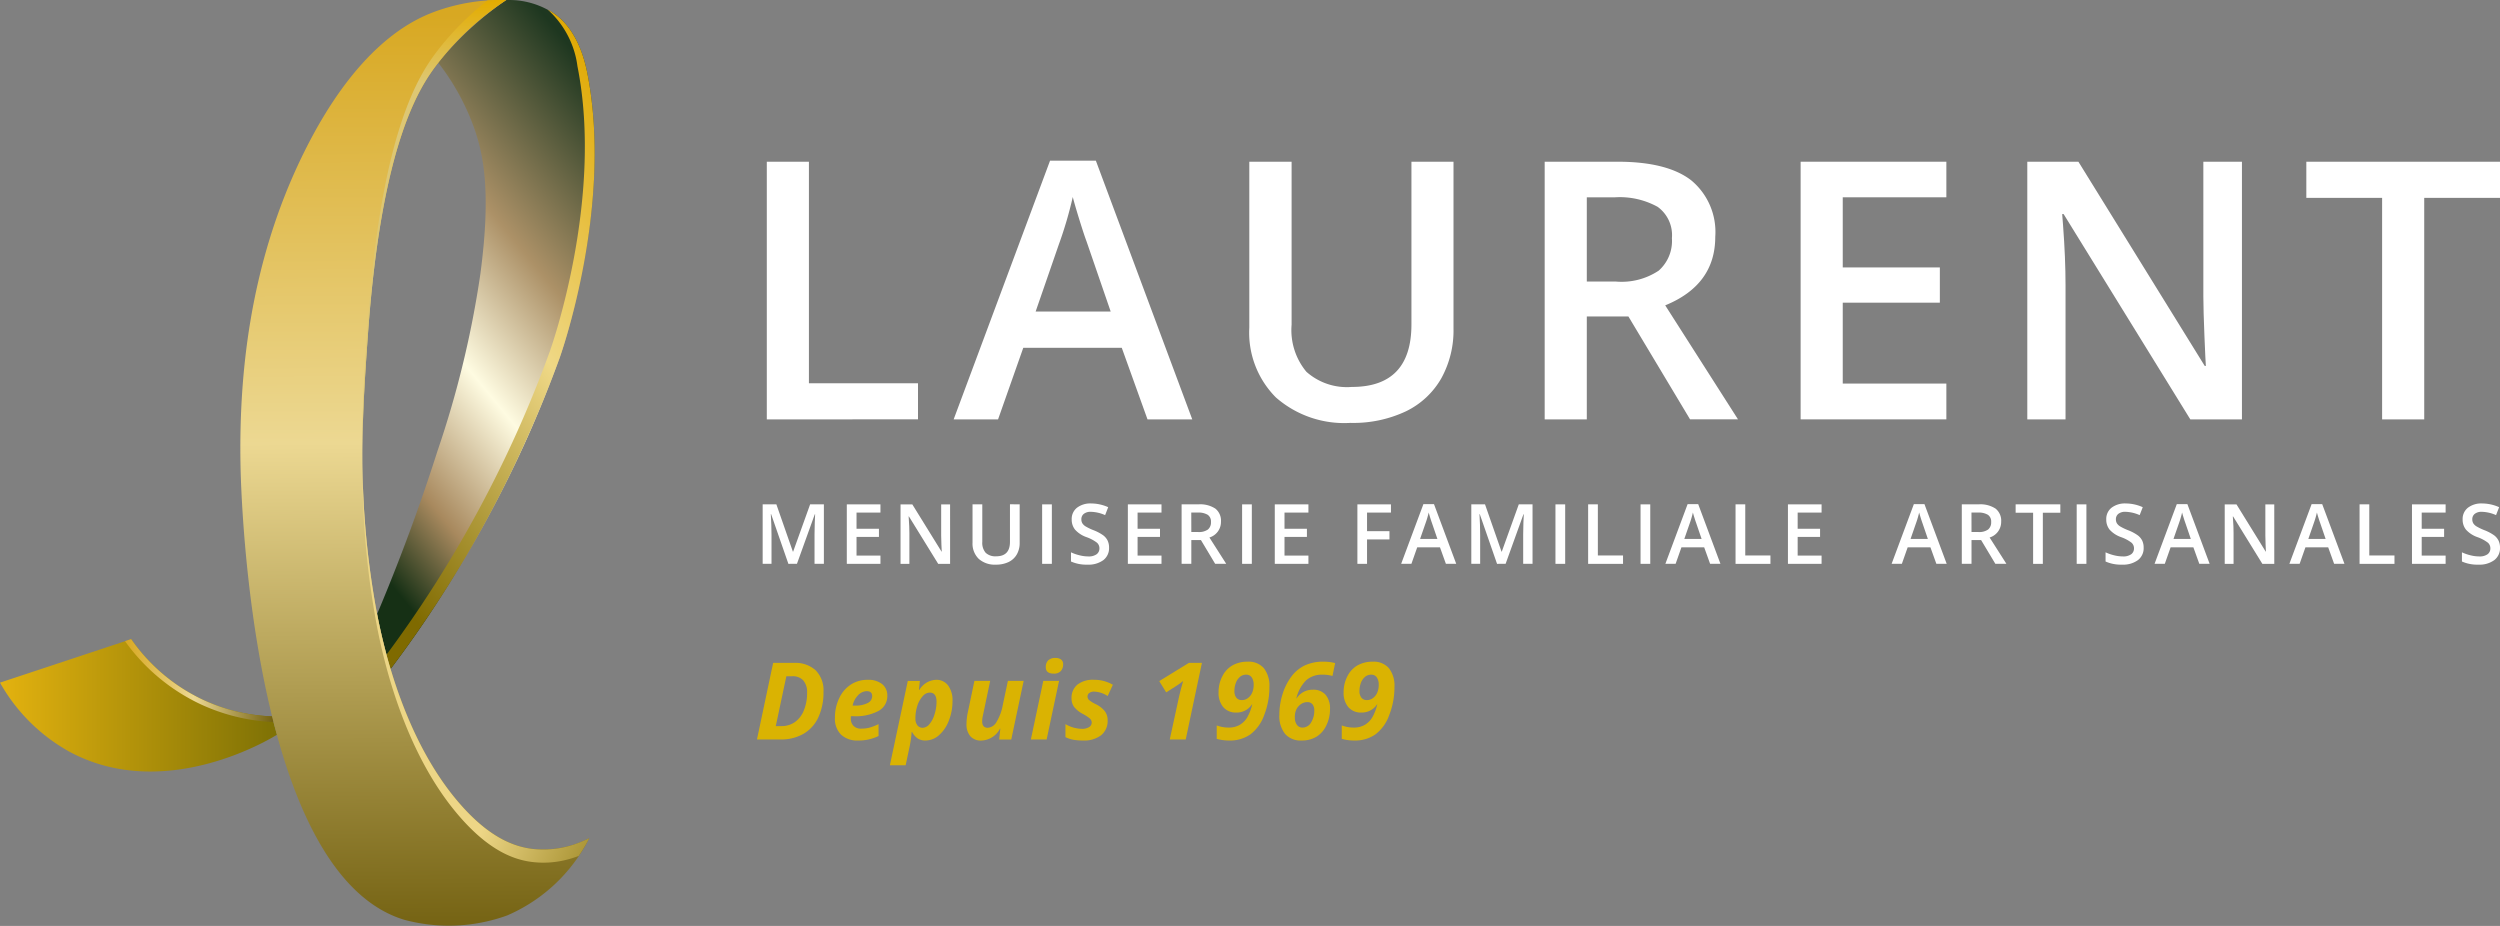 <svg xmlns="http://www.w3.org/2000/svg" xmlns:xlink="http://www.w3.org/1999/xlink" width="226.076" height="83.731" viewBox="0 0 226.076 83.731"><rect x="0" y="0" width="226.076" height="83.731" fill="#808080" stroke="none"/><defs><linearGradient id="a" y1="0.5" x2="1" y2="0.5" gradientUnits="objectBoundingBox"><stop offset="0" stop-color="#e3b20f"></stop><stop offset="1" stop-color="#7e7105"></stop></linearGradient><linearGradient id="b" y1="0.5" x2="1" y2="0.5" gradientUnits="objectBoundingBox"><stop offset="0" stop-color="#d8a822"></stop><stop offset="0.465" stop-color="#ecd892"></stop><stop offset="1" stop-color="#736111"></stop></linearGradient><linearGradient id="c" x1="0.712" y1="0.025" x2="0.252" y2="1.093" gradientUnits="objectBoundingBox"><stop offset="0" stop-color="#1e3720"></stop><stop offset="0.309" stop-color="#ac9167"></stop><stop offset="0.527" stop-color="#fefbe1"></stop><stop offset="0.74" stop-color="#a8895e"></stop><stop offset="0.893" stop-color="#163015"></stop></linearGradient><linearGradient id="d" x1="0.778" x2="0.329" y2="1.014" gradientUnits="objectBoundingBox"><stop offset="0" stop-color="#e0a800"></stop><stop offset="0.465" stop-color="#efd886"></stop><stop offset="1" stop-color="#7f6a00"></stop></linearGradient><linearGradient id="e" x1="0.499" y1="0.015" x2="0.501" y2="1.011" xlink:href="#b"></linearGradient><linearGradient id="f" x1="0.499" x2="0.501" y2="1" gradientUnits="objectBoundingBox"><stop offset="0" stop-color="#e3ac00"></stop><stop offset="0.183" stop-color="#ddc774"></stop></linearGradient><linearGradient id="g" x1="0.133" y1="0.38" x2="1.154" y2="1.195" gradientUnits="objectBoundingBox"><stop offset="0.491" stop-color="#edd686"></stop><stop offset="1" stop-color="#7e6900"></stop></linearGradient></defs><g transform="translate(1127.412 -617.222)"><path d="M-1068.987,816.524a16.255,16.255,0,0,0,6.206,6.206c8.68,4.748,18.363-1.192,18.847-1.5q-.126-.417-.245-.858-.109-.4-.2-.795a16.273,16.273,0,0,1-6.277-1.513,16.423,16.423,0,0,1-6.469-5.47Z" transform="translate(-58.425 -137.571)" fill="url(#a)"></path><path d="M-1017.353,820.087a17.474,17.474,0,0,1-6.609-1.618,17.619,17.619,0,0,1-6.822-5.7c.183-.062.37-.121.553-.183a16.415,16.415,0,0,0,6.47,5.47,16.242,16.242,0,0,0,6.278,1.515C-1017.442,819.744-1017.4,819.912-1017.353,820.087Z" transform="translate(-85.325 -137.568)" fill="url(#b)"></path><path d="M-952.5,677.723A108.134,108.134,0,0,0-937.218,649.6s4.921-13.621,2.5-25.782c-.691-3.469-2.247-4.81-2.9-5.29a7.332,7.332,0,0,0-4.429-1.291,29.108,29.108,0,0,0-2.928,2.3,29.09,29.09,0,0,0-3.215,3.372,21.246,21.246,0,0,1,3.213,5.814c.9,2.508,1.574,5.906.592,13.3a89.255,89.255,0,0,1-3.869,15.97c-1.22,3.82-2.985,8.887-5.466,14.766.17.879.372,1.8.61,2.747Q-952.82,676.658-952.5,677.723Z" transform="translate(-139.589 -0.01)" fill="url(#c)"></path><path d="M-935.191,651.66a108.265,108.265,0,0,1-15.284,28.124c-.127-.42-.248-.849-.37-1.293a108.07,108.07,0,0,0,14.766-27.423s4.92-13.621,2.5-25.784a8.316,8.316,0,0,0-2.689-5.124,5.561,5.561,0,0,1,.675.426c.657.482,2.213,1.822,2.9,5.29C-930.271,638.038-935.191,651.66-935.191,651.66Z" transform="translate(-141.614 -2.069)" fill="url(#d)"></path><path d="M-971.48,617.227a25.894,25.894,0,0,0-6.143,5.668c-1.621,2.086-5.113,7.143-6.356,24.534-.533,7.455-1,14.594.586,23.985.42,2.489,2.187,12.279,7.872,18.659,2.622,2.943,4.779,3.7,6.363,3.907a9.151,9.151,0,0,0,5.193-.96,14.946,14.946,0,0,1-7.442,6.992,15.508,15.508,0,0,1-9.279.39c-13.816-4.174-14.764-38.322-14.816-40.991-.151-7.7.657-18.163,5.758-28.447,4.714-9.505,9.625-11.861,11.724-12.656A17.329,17.329,0,0,1-971.48,617.227Z" transform="translate(-110.158 0)" fill="url(#e)"></path><path d="M-945.206,617.227c-.5.328-1.071.731-1.692,1.219a25.468,25.468,0,0,0-4.453,4.45c-1.621,2.086-5.112,7.142-6.355,24.532-.249,3.479-.482,6.893-.5,10.5-.036-4.047.222-7.822.5-11.68,1.243-17.39,4.734-22.446,6.355-24.532a25.172,25.172,0,0,1,2.837-3.08c.559-.515,1.1-.97,1.615-1.37C-946.274,617.221-945.706,617.215-945.206,617.227Z" transform="translate(-136.431 0)" fill="url(#f)"></path><path d="M-937.686,792.8a16.35,16.35,0,0,1-.953,1.6,9.9,9.9,0,0,1-1.186.367,8.435,8.435,0,0,1-3.053.177c-1.586-.2-3.743-.964-6.364-3.908-5.686-6.379-7.453-16.169-7.873-18.66A77.081,77.081,0,0,1-958.2,758.92a77.073,77.073,0,0,0,1.083,12.269c.42,2.491,2.186,12.281,7.873,18.66,2.621,2.944,4.778,3.7,6.364,3.908a8.8,8.8,0,0,0,4.24-.544A10.3,10.3,0,0,0-937.686,792.8Z" transform="translate(-136.436 -99.776)" fill="url(#g)"></path><g transform="translate(-1058.07 631.752)"><path d="M-1149.725,948.882v-23.3h3.809v20.032h9.864v3.267Z" transform="translate(1149.725 -925.488)" fill="#fff"></path><path d="M-1089.74,948.737l-2.326-6.47h-8.908l-2.279,6.47h-4.016l8.717-23.394h4.143l8.717,23.394Zm-3.33-9.753-2.183-6.342q-.239-.638-.662-2.008t-.582-2.008a35.773,35.773,0,0,1-1.259,4.287l-2.1,6.072Z" transform="translate(1124.167 -925.343)" fill="#fff"></path><path d="M-1021.639,925.583v15.076a8.946,8.946,0,0,1-1.107,4.518,7.381,7.381,0,0,1-3.2,2.979,11.128,11.128,0,0,1-5.012,1.044,9.374,9.374,0,0,1-6.741-2.3,8.3,8.3,0,0,1-2.406-6.311V925.583h3.825v14.741a5.889,5.889,0,0,0,1.339,4.255,5.518,5.518,0,0,0,4.111,1.37q5.386,0,5.387-5.657V925.583Z" transform="translate(1083.738 -925.488)" fill="#fff"></path><path d="M-969.18,939.575v9.307h-3.809v-23.3h6.582q4.51,0,6.677,1.689a6.066,6.066,0,0,1,2.167,5.1q0,4.351-4.526,6.2l6.582,10.31h-4.335l-5.577-9.307Zm0-3.155h2.645a6.043,6.043,0,0,0,3.857-.988,3.585,3.585,0,0,0,1.195-2.932,3.156,3.156,0,0,0-1.291-2.837,7.079,7.079,0,0,0-3.888-.86h-2.518Z" transform="translate(1043.333 -925.488)" fill="#fff"></path><path d="M-901.658,948.882h-13.179v-23.3h13.179V928.8h-9.37v6.342h8.781v3.187h-8.781v7.315h9.37Z" transform="translate(1008.326 -925.488)" fill="#fff"></path><path d="M-843.923,948.882h-4.669l-11.458-18.565h-.128l.08,1.036q.223,2.964.223,5.418v12.111h-3.458v-23.3h4.621l11.426,18.47h.1q-.032-.366-.127-2.669t-.1-3.594V925.583h3.49Z" transform="translate(977.321 -925.488)" fill="#fff"></path><path d="M-789.276,948.882h-3.809V928.85h-6.853v-3.267h17.514v3.267h-6.853Z" transform="translate(939.158 -925.488)" fill="#fff"></path></g><g transform="translate(-1058.443 662.754)"><path d="M-1148.337,1007.413l-1.56-4.492h-.029q.062,1,.063,1.876v2.615h-.8v-5.378h1.24l1.493,4.278h.022l1.537-4.278h1.244v5.378h-.846v-2.66q0-.4.02-1.045t.035-.78h-.03l-1.615,4.484Z" transform="translate(1150.662 -1001.957)" fill="#fff"></path><path d="M-1128.433,1007.413h-3.042v-5.378h3.042v.743h-2.163v1.464h2.027v.736h-2.027v1.689h2.163Z" transform="translate(1139.083 -1001.957)" fill="#fff"></path><path d="M-1114.737,1007.413h-1.078l-2.645-4.286h-.029l.018.24q.051.684.052,1.251v2.8h-.8v-5.378h1.067l2.638,4.264h.022q-.008-.084-.03-.617t-.022-.829v-2.818h.806Z" transform="translate(1131.686 -1001.957)" fill="#fff"></path><path d="M-1098.541,1002.034v3.48a2.061,2.061,0,0,1-.256,1.043,1.7,1.7,0,0,1-.739.688,2.567,2.567,0,0,1-1.157.241,2.162,2.162,0,0,1-1.556-.53,1.917,1.917,0,0,1-.555-1.457v-3.465h.883v3.4a1.36,1.36,0,0,0,.309.982,1.273,1.273,0,0,0,.949.316q1.244,0,1.244-1.306v-3.4Z" transform="translate(1121.781 -1001.957)" fill="#fff"></path><path d="M-1086.929,1007.413v-5.378h.879v5.378Z" transform="translate(1112.201 -1001.957)" fill="#fff"></path><path d="M-1076.9,1005.835a1.354,1.354,0,0,1-.518,1.126,2.261,2.261,0,0,1-1.431.408,3.408,3.408,0,0,1-1.493-.284v-.831a4.044,4.044,0,0,0,.781.272,3.3,3.3,0,0,0,.771.1,1.225,1.225,0,0,0,.77-.2.648.648,0,0,0,.249-.533.669.669,0,0,0-.228-.512,3.445,3.445,0,0,0-.942-.5,2.492,2.492,0,0,1-1.037-.68,1.44,1.44,0,0,1-.3-.92,1.289,1.289,0,0,1,.478-1.059,1.986,1.986,0,0,1,1.284-.386,3.771,3.771,0,0,1,1.538.338l-.279.717a3.359,3.359,0,0,0-1.28-.3.981.981,0,0,0-.647.186.61.61,0,0,0-.221.491.687.687,0,0,0,.089.359.9.9,0,0,0,.291.281,4.9,4.9,0,0,0,.728.349,4,4,0,0,1,.868.46,1.354,1.354,0,0,1,.4.481A1.459,1.459,0,0,1-1076.9,1005.835Z" transform="translate(1108.224 -1001.84)" fill="#fff"></path><path d="M-1064.336,1007.413h-3.042v-5.378h3.042v.743h-2.163v1.464h2.027v.736h-2.027v1.689h2.163Z" transform="translate(1100.402 -1001.957)" fill="#fff"></path><path d="M-1054.243,1005.264v2.148h-.879v-5.378h1.519a2.5,2.5,0,0,1,1.541.39,1.4,1.4,0,0,1,.5,1.177,1.472,1.472,0,0,1-1.045,1.431l1.52,2.38h-1l-1.287-2.148Zm0-.728h.611a1.4,1.4,0,0,0,.89-.228.828.828,0,0,0,.276-.677.729.729,0,0,0-.3-.655,1.635,1.635,0,0,0-.9-.2h-.582Z" transform="translate(1093.006 -1001.957)" fill="#fff"></path><path d="M-1041.324,1007.413v-5.378h.879v5.378Z" transform="translate(1084.679 -1001.957)" fill="#fff"></path><path d="M-1030.831,1007.413h-3.042v-5.378h3.042v.743h-2.163v1.464h2.027v.736h-2.027v1.689h2.163Z" transform="translate(1080.183 -1001.957)" fill="#fff"></path><path d="M-1014.156,1007.413h-.872v-5.378h3.035v.743h-2.163v1.681h2.027v.747h-2.027Z" transform="translate(1068.809 -1001.957)" fill="#fff"></path><path d="M-1001.007,1007.379l-.537-1.494h-2.056l-.526,1.494h-.927l2.012-5.4h.956l2.012,5.4Zm-.769-2.251-.5-1.464c-.036-.1-.088-.252-.152-.463s-.11-.365-.135-.464a8.267,8.267,0,0,1-.291.989l-.486,1.4Z" transform="translate(1062.791 -1001.924)" fill="#fff"></path><path d="M-986.723,1007.413l-1.56-4.492h-.029q.063,1,.062,1.876v2.615h-.8v-5.378h1.24l1.493,4.278h.022l1.538-4.278h1.244v5.378h-.846v-2.66q0-.4.02-1.045t.035-.78h-.029l-1.615,4.484Z" transform="translate(1053.132 -1001.957)" fill="#fff"></path><path d="M-969.86,1007.413v-5.378h.879v5.378Z" transform="translate(1041.552 -1001.957)" fill="#fff"></path><path d="M-962.409,1007.413v-5.378h.879v4.624h2.277v.755Z" transform="translate(1037.056 -1001.957)" fill="#fff"></path><path d="M-950.458,1007.413v-5.378h.879v5.378Z" transform="translate(1029.844 -1001.957)" fill="#fff"></path><path d="M-940.75,1007.379l-.537-1.494h-2.056l-.526,1.494h-.927l2.012-5.4h.956l2.012,5.4Zm-.769-2.251-.5-1.464q-.055-.147-.153-.463t-.134-.464a8.329,8.329,0,0,1-.29.989l-.486,1.4Z" transform="translate(1026.427 -1001.924)" fill="#fff"></path><path d="M-928.792,1007.413v-5.378h.879v4.624h2.277v.755Z" transform="translate(1016.769 -1001.957)" fill="#fff"></path><path d="M-913.8,1007.413h-3.042v-5.378h3.042v.743h-2.163v1.464h2.027v.736h-2.027v1.689h2.163Z" transform="translate(1009.557 -1001.957)" fill="#fff"></path><path d="M-889.151,1007.379l-.537-1.494h-2.057l-.526,1.494h-.927l2.012-5.4h.957l2.012,5.4Zm-.769-2.251-.5-1.464c-.037-.1-.088-.252-.152-.463s-.11-.365-.135-.464a8.243,8.243,0,0,1-.291.989l-.485,1.4Z" transform="translate(995.288 -1001.924)" fill="#fff"></path><path d="M-876.314,1005.264v2.148h-.879v-5.378h1.519a2.5,2.5,0,0,1,1.542.39,1.4,1.4,0,0,1,.5,1.177,1.472,1.472,0,0,1-1.045,1.431l1.519,2.38h-1l-1.288-2.148Zm0-.728h.611a1.4,1.4,0,0,0,.89-.228.828.828,0,0,0,.276-.677.729.729,0,0,0-.3-.655,1.632,1.632,0,0,0-.9-.2h-.581Z" transform="translate(985.63 -1001.957)" fill="#fff"></path><path d="M-862.456,1007.413h-.879v-4.624h-1.581v-.754h4.043v.754h-1.582Z" transform="translate(978.221 -1001.957)" fill="#fff"></path><path d="M-850.991,1007.413v-5.378h.879v5.378Z" transform="translate(969.818 -1001.957)" fill="#fff"></path><path d="M-840.96,1005.835a1.354,1.354,0,0,1-.519,1.126,2.259,2.259,0,0,1-1.431.408,3.411,3.411,0,0,1-1.494-.284v-.831a4.05,4.05,0,0,0,.782.272,3.3,3.3,0,0,0,.77.1,1.226,1.226,0,0,0,.771-.2.647.647,0,0,0,.248-.533.67.67,0,0,0-.228-.512,3.445,3.445,0,0,0-.942-.5,2.5,2.5,0,0,1-1.038-.68,1.44,1.44,0,0,1-.3-.92,1.29,1.29,0,0,1,.478-1.059,1.987,1.987,0,0,1,1.284-.386,3.772,3.772,0,0,1,1.538.338l-.28.717a3.361,3.361,0,0,0-1.28-.3.981.981,0,0,0-.648.186.609.609,0,0,0-.22.491.692.692,0,0,0,.088.359.9.9,0,0,0,.291.281,4.9,4.9,0,0,0,.728.349,3.98,3.98,0,0,1,.868.46,1.346,1.346,0,0,1,.405.481A1.461,1.461,0,0,1-840.96,1005.835Z" transform="translate(965.842 -1001.84)" fill="#fff"></path><path d="M-829.185,1007.379l-.537-1.494h-2.057l-.526,1.494h-.927l2.012-5.4h.956l2.013,5.4Zm-.769-2.251-.5-1.464q-.055-.147-.153-.463t-.134-.464a8.29,8.29,0,0,1-.291.989l-.486,1.4Z" transform="translate(959.1 -1001.924)" fill="#fff"></path><path d="M-812.745,1007.413h-1.078l-2.645-4.286h-.029l.019.24q.052.684.051,1.251v2.8h-.8v-5.378h1.066l2.638,4.264h.022q-.007-.084-.029-.617t-.022-.829v-2.818h.806Z" transform="translate(949.44 -1001.957)" fill="#fff"></path><path d="M-798.437,1007.379l-.537-1.494h-2.057l-.526,1.494h-.927l2.012-5.4h.956l2.013,5.4Zm-.769-2.251-.5-1.464q-.055-.147-.153-.463t-.134-.464a8.323,8.323,0,0,1-.291.989l-.485,1.4Z" transform="translate(940.544 -1001.924)" fill="#fff"></path><path d="M-786.477,1007.413v-5.378h.879v4.624h2.277v.755Z" transform="translate(930.885 -1001.957)" fill="#fff"></path><path d="M-771.484,1007.413h-3.042v-5.378h3.042v.743h-2.163v1.464h2.027v.736h-2.027v1.689h2.163Z" transform="translate(923.673 -1001.957)" fill="#fff"></path><path d="M-759.689,1005.835a1.353,1.353,0,0,1-.519,1.126,2.26,2.26,0,0,1-1.431.408,3.408,3.408,0,0,1-1.493-.284v-.831a4.046,4.046,0,0,0,.782.272,3.3,3.3,0,0,0,.771.1,1.225,1.225,0,0,0,.77-.2.647.647,0,0,0,.248-.533.669.669,0,0,0-.228-.512,3.459,3.459,0,0,0-.942-.5,2.493,2.493,0,0,1-1.038-.68,1.44,1.44,0,0,1-.3-.92,1.288,1.288,0,0,1,.478-1.059,1.986,1.986,0,0,1,1.284-.386,3.771,3.771,0,0,1,1.538.338l-.279.717a3.36,3.36,0,0,0-1.28-.3.981.981,0,0,0-.647.186.61.61,0,0,0-.221.491.69.69,0,0,0,.088.359.9.9,0,0,0,.291.281,4.915,4.915,0,0,0,.728.349,3.991,3.991,0,0,1,.868.46,1.352,1.352,0,0,1,.4.481A1.457,1.457,0,0,1-759.689,1005.835Z" transform="translate(916.797 -1001.84)" fill="#fff"></path></g><g transform="translate(-1058.96 676.722)"><path d="M-1145.944,1036.8a5.326,5.326,0,0,1-.464,2.3,3.317,3.317,0,0,1-1.344,1.49,4.045,4.045,0,0,1-2.072.512h-2.136l1.464-6.925h1.876a2.723,2.723,0,0,1,1.978.678A2.579,2.579,0,0,1-1145.944,1036.8Zm-3.813,3.093a2.1,2.1,0,0,0,1.222-.36,2.358,2.358,0,0,0,.815-1.058,4.1,4.1,0,0,0,.294-1.6,1.606,1.606,0,0,0-.344-1.11,1.26,1.26,0,0,0-.987-.381h-.545l-.957,4.51Z" transform="translate(1151.96 -1033.731)" fill="#dab302"></path><path d="M-1136.057,1042.663a2.12,2.12,0,0,1-1.544-.535,2.012,2.012,0,0,1-.55-1.511,4.048,4.048,0,0,1,.391-1.788,2.92,2.92,0,0,1,1.058-1.231,2.759,2.759,0,0,1,1.511-.424,2,2,0,0,1,1.308.386,1.3,1.3,0,0,1,.469,1.058,1.516,1.516,0,0,1-.791,1.367,4.377,4.377,0,0,1-2.259.48h-.241l-.01.1v.095a.928.928,0,0,0,.244.68.936.936,0,0,0,.7.249,2.894,2.894,0,0,0,.749-.09,5.069,5.069,0,0,0,.815-.318v1.075A4.07,4.07,0,0,1-1136.057,1042.663Zm.777-4.462a1.092,1.092,0,0,0-.786.379,1.828,1.828,0,0,0-.483.924h.213a2.362,2.362,0,0,0,1.144-.23.7.7,0,0,0,.41-.623C-1134.783,1038.35-1134.949,1038.2-1135.281,1038.2Z" transform="translate(1145.202 -1035.198)" fill="#dab302"></path><path d="M-1124.25,1037.173a1.313,1.313,0,0,1,1.092.509,2.251,2.251,0,0,1,.4,1.424,4.774,4.774,0,0,1-.324,1.74,3.3,3.3,0,0,1-.888,1.327,1.852,1.852,0,0,1-1.241.49,1.259,1.259,0,0,1-.678-.175,1.634,1.634,0,0,1-.526-.6h-.038a9.468,9.468,0,0,1-.2,1.4l-.341,1.611h-1.426l1.62-7.627h1.089l-.08.805h.042A1.854,1.854,0,0,1-1124.25,1037.173Zm-.573,1.156a.861.861,0,0,0-.622.319,2.312,2.312,0,0,0-.484.852,3.614,3.614,0,0,0-.182,1.177.967.967,0,0,0,.175.607.576.576,0,0,0,.483.228.819.819,0,0,0,.606-.327,2.431,2.431,0,0,0,.467-.9,3.773,3.773,0,0,0,.178-1.125Q-1124.2,1038.328-1124.824,1038.329Z" transform="translate(1140.441 -1035.198)" fill="#dab302"></path><path d="M-1114.13,1037.367h1.425l-.649,3.093a2.515,2.515,0,0,0-.075.564q0,.583.512.583a.983.983,0,0,0,.791-.541,4.416,4.416,0,0,0,.559-1.506l.464-2.193h1.426l-1.122,5.3h-1.089l.1-.98h-.029a1.983,1.983,0,0,1-1.682,1.075,1.263,1.263,0,0,1-1-.391,1.653,1.653,0,0,1-.346-1.13,5.23,5.23,0,0,1,.113-1.008Z" transform="translate(1133.795 -1035.293)" fill="#dab302"></path><path d="M-1102.022,1040.675h-1.426l1.123-5.3h1.426Zm-.076-6.537a.811.811,0,0,1,.225-.623.9.9,0,0,1,.637-.211.817.817,0,0,1,.526.146.516.516,0,0,1,.18.422.889.889,0,0,1-.208.613.819.819,0,0,1-.645.234Q-1102.1,1034.72-1102.1,1034.138Z" transform="translate(1128.218 -1033.304)" fill="#dab302"></path><path d="M-1093.512,1040.82a1.654,1.654,0,0,1-.589,1.367,2.545,2.545,0,0,1-1.641.476,4.847,4.847,0,0,1-.884-.071,2.64,2.64,0,0,1-.7-.237v-1.175a3.011,3.011,0,0,0,1.511.427,1.137,1.137,0,0,0,.621-.154.476.476,0,0,0,.242-.42.488.488,0,0,0-.175-.365,3.544,3.544,0,0,0-.621-.407,2.446,2.446,0,0,1-.8-.642,1.274,1.274,0,0,1-.227-.756,1.545,1.545,0,0,1,.523-1.248,2.252,2.252,0,0,1,1.495-.443,3.331,3.331,0,0,1,1.719.45l-.469,1.018a2.406,2.406,0,0,0-1.222-.4.726.726,0,0,0-.436.121.38.38,0,0,0-.165.325.426.426,0,0,0,.151.324,2.762,2.762,0,0,0,.568.353,2.371,2.371,0,0,1,.843.649A1.311,1.311,0,0,1-1093.512,1040.82Z" transform="translate(1125.223 -1035.198)" fill="#dab302"></path><path d="M-1078.317,1041.1h-1.444l.853-3.927q.166-.72.36-1.359c-.028.026-.125.1-.292.222s-.58.392-1.243.806l-.63-1.019,2.681-1.648h1.18Z" transform="translate(1117.091 -1033.731)" fill="#dab302"></path><path d="M-1065.766,1036.255a6.872,6.872,0,0,1-.468,2.525,3.763,3.763,0,0,1-1.251,1.755,3.208,3.208,0,0,1-1.909.557,4.115,4.115,0,0,1-1.137-.152v-1.213a3.069,3.069,0,0,0,1.075.194,1.967,1.967,0,0,0,.983-.232,1.95,1.95,0,0,0,.682-.656,4.17,4.17,0,0,0,.471-1.22h-.019a1.629,1.629,0,0,1-1.4.749,1.5,1.5,0,0,1-1.2-.49,2,2,0,0,1-.424-1.353,3.071,3.071,0,0,1,.346-1.447,2.317,2.317,0,0,1,.928-.985,2.742,2.742,0,0,1,1.355-.325,1.819,1.819,0,0,1,1.462.583A2.558,2.558,0,0,1-1065.766,1036.255Zm-2.117-1.118a.835.835,0,0,0-.547.2,1.278,1.278,0,0,0-.369.54,2.013,2.013,0,0,0-.13.725.944.944,0,0,0,.178.623.618.618,0,0,0,.5.211.9.9,0,0,0,.528-.173,1.2,1.2,0,0,0,.388-.474,1.723,1.723,0,0,0,.144-.75,1.141,1.141,0,0,0-.169-.649A.585.585,0,0,0-1067.883,1035.137Z" transform="translate(1112.107 -1033.626)" fill="#dab302"></path><path d="M-1059.439,1038.775a6.209,6.209,0,0,1,.289-1.873,5.212,5.212,0,0,1,.794-1.587,3.285,3.285,0,0,1,1.215-1.012,3.876,3.876,0,0,1,1.691-.341,3.977,3.977,0,0,1,1.056.128l-.241,1.165a3.183,3.183,0,0,0-.9-.118,2.129,2.129,0,0,0-1.485.512,3.385,3.385,0,0,0-.879,1.634h.019a1.7,1.7,0,0,1,1.473-.786,1.451,1.451,0,0,1,1.149.459,1.893,1.893,0,0,1,.4,1.293,3.329,3.329,0,0,1-.336,1.485,2.356,2.356,0,0,1-.9,1.021,2.528,2.528,0,0,1-1.314.336,1.88,1.88,0,0,1-1.516-.6A2.574,2.574,0,0,1-1059.439,1038.775Zm2.094,1.147a.887.887,0,0,0,.765-.446,1.978,1.978,0,0,0,.3-1.118.843.843,0,0,0-.159-.537.579.579,0,0,0-.485-.2.978.978,0,0,0-.543.168,1.246,1.246,0,0,0-.414.452,1.571,1.571,0,0,0-.156.758,1.087,1.087,0,0,0,.189.678A.606.606,0,0,0-1057.345,1039.922Z" transform="translate(1106.679 -1033.626)" fill="#dab302"></path><path d="M-1043.62,1036.255a6.867,6.867,0,0,1-.469,2.525,3.762,3.762,0,0,1-1.25,1.755,3.208,3.208,0,0,1-1.909.557,4.12,4.12,0,0,1-1.137-.152v-1.213a3.07,3.07,0,0,0,1.075.194,1.966,1.966,0,0,0,.983-.232,1.948,1.948,0,0,0,.682-.656,4.156,4.156,0,0,0,.471-1.22h-.019a1.629,1.629,0,0,1-1.4.749,1.5,1.5,0,0,1-1.2-.49,2,2,0,0,1-.424-1.353,3.07,3.07,0,0,1,.346-1.447,2.317,2.317,0,0,1,.928-.985,2.741,2.741,0,0,1,1.355-.325,1.819,1.819,0,0,1,1.462.583A2.558,2.558,0,0,1-1043.62,1036.255Zm-2.117-1.118a.835.835,0,0,0-.547.2,1.279,1.279,0,0,0-.369.54,2.016,2.016,0,0,0-.13.725.946.946,0,0,0,.178.623.619.619,0,0,0,.5.211.9.9,0,0,0,.528-.173,1.2,1.2,0,0,0,.389-.474,1.723,1.723,0,0,0,.145-.75,1.144,1.144,0,0,0-.168-.649A.586.586,0,0,0-1045.737,1035.137Z" transform="translate(1101.269 -1033.626)" fill="#dab302"></path></g></g></svg>